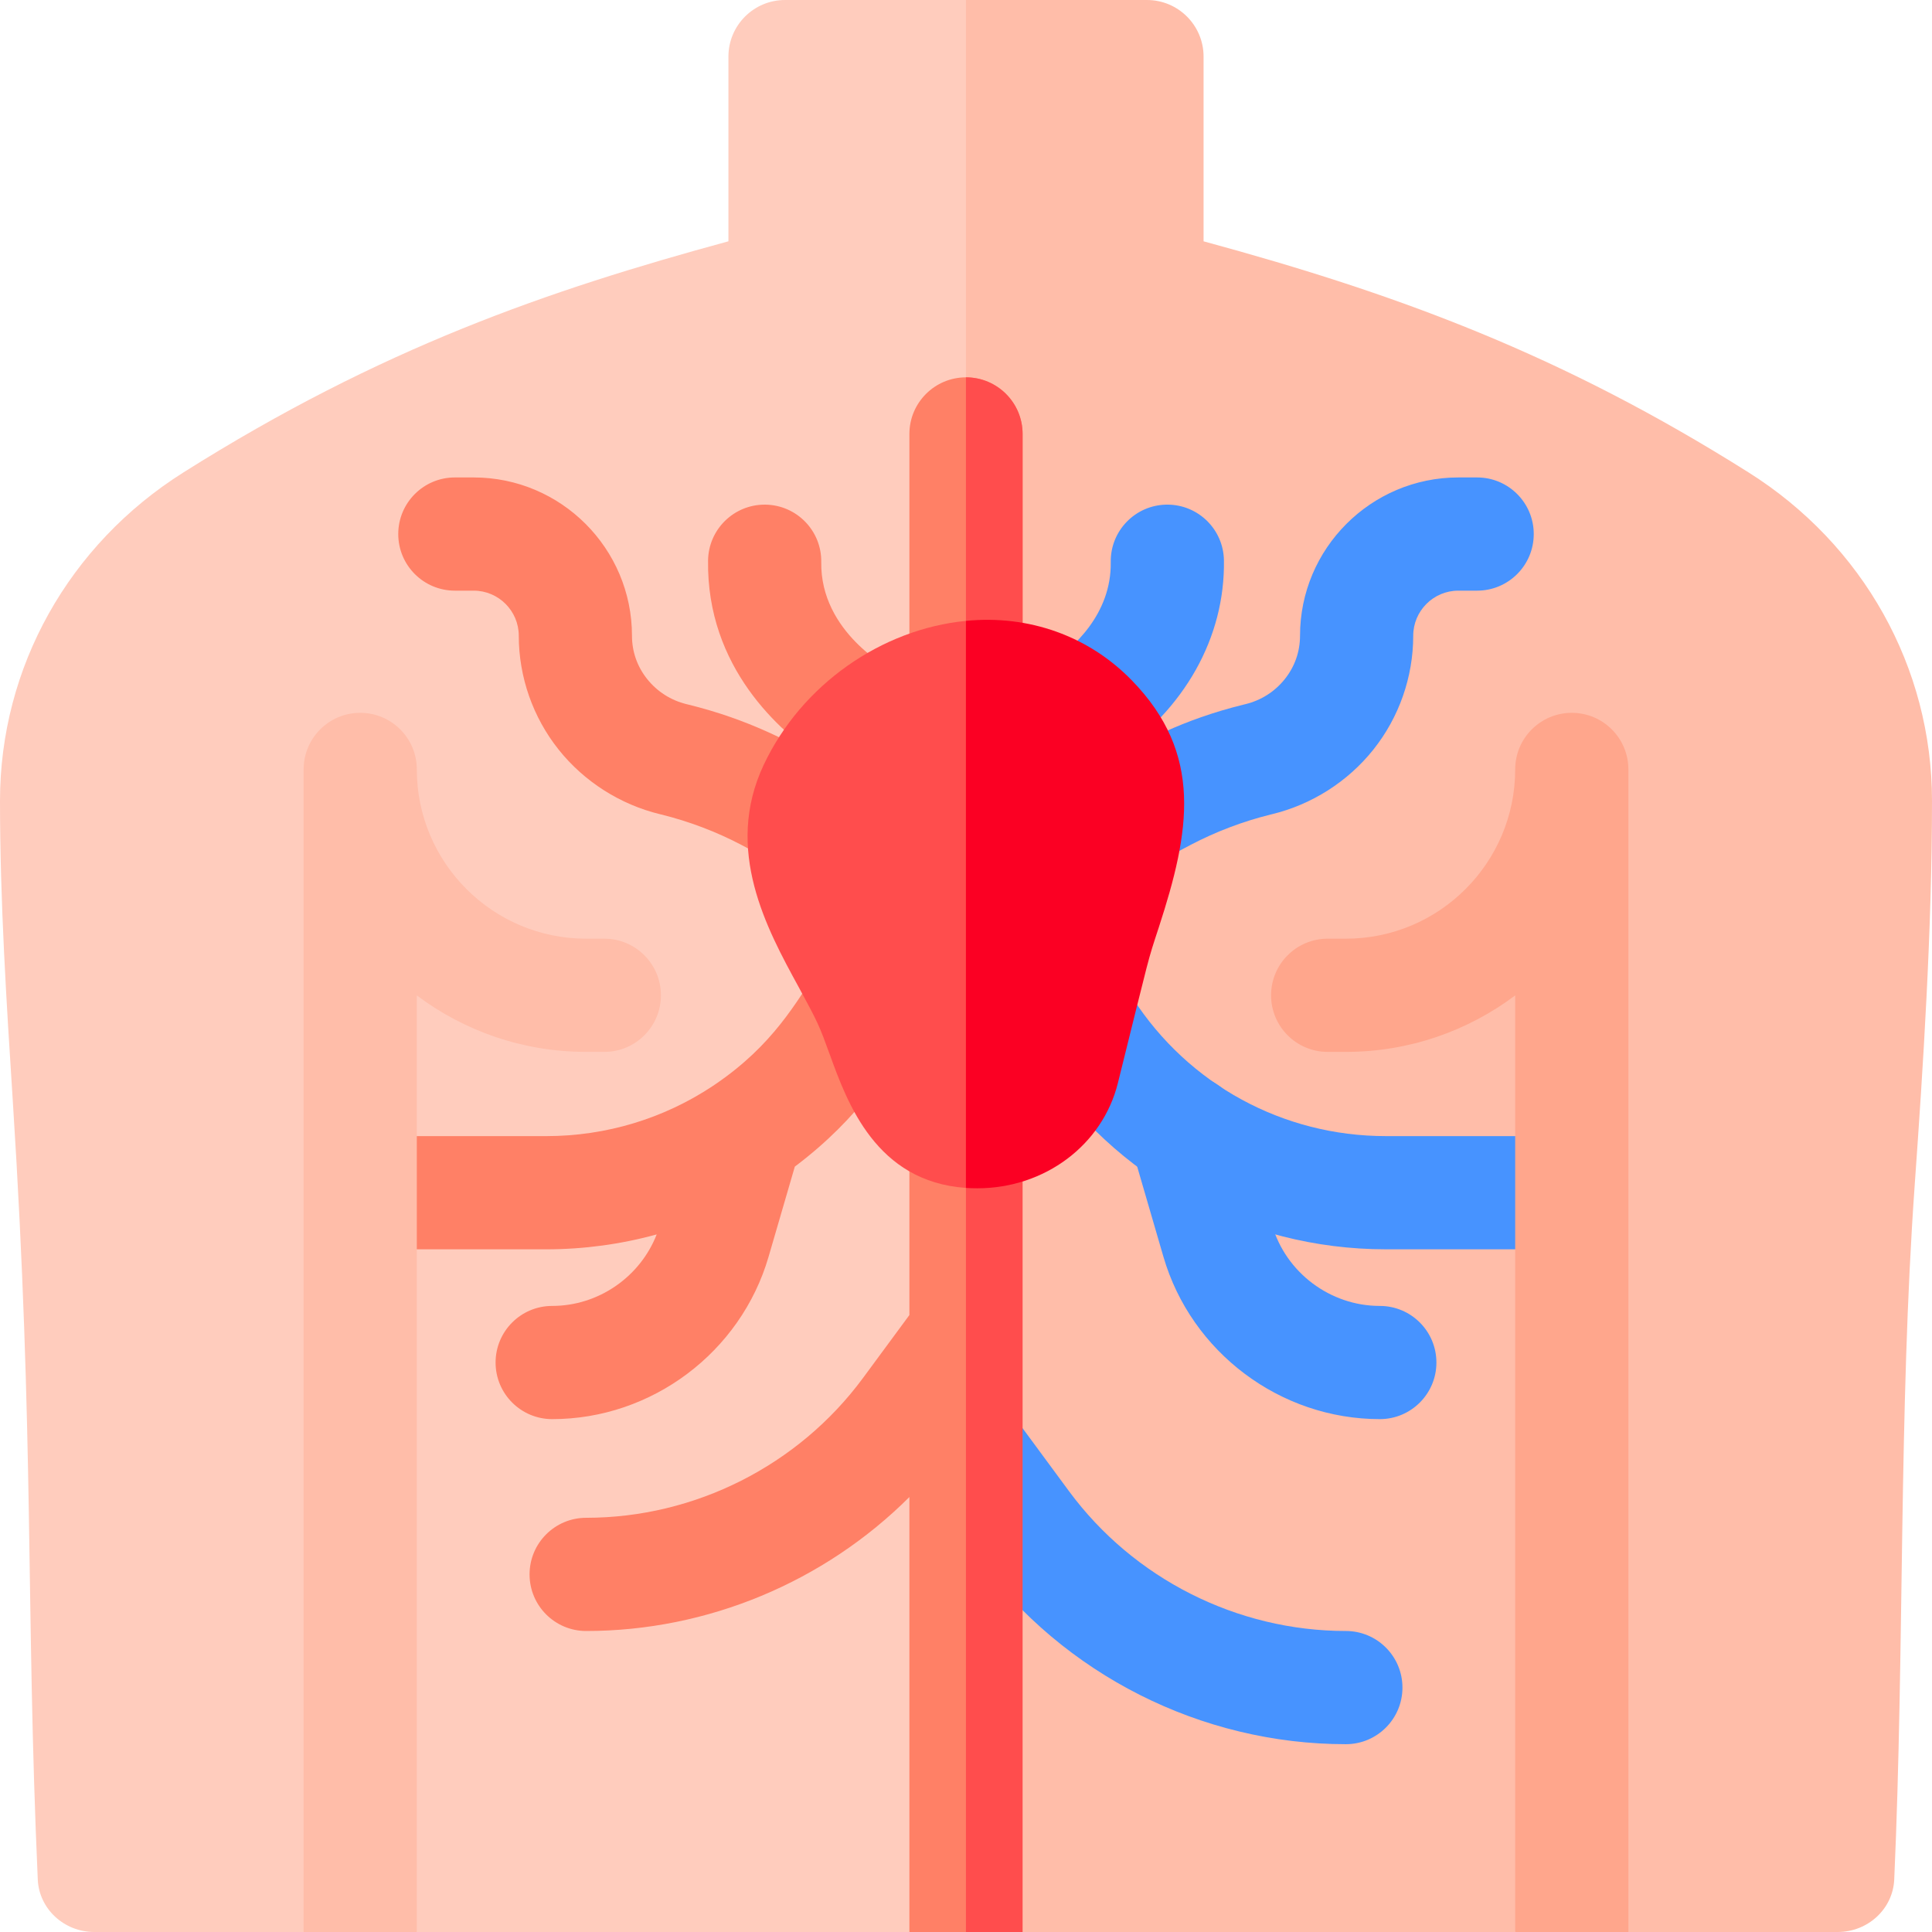 <svg width="512" height="512" viewBox="0 0 512 512" fill="none" xmlns="http://www.w3.org/2000/svg">
<g clip-path="url(#clip0_139_184)">
<path d="M286.041 18.928L255.98 0H208.04C199.76 0 193.04 6.72 193.04 15V63.95C145.08 76.99 100.89 92.26 48.64 125.18C18.18 144.36 0 176.91 0 212.22C0 238.93 1.72 265.7 3.38 291.59C9.17 382.03 6.77 425.24 10.01 498.1C10.36 505.87 16.97 512 25 512H80.46L96.2 488.63L110.46 512H241L255.98 487.31L271 512L286.041 498.503V18.928Z" fill="#FFCCBD"/>
<path d="M512 212.22C512 246.63 509.64 282.79 507.42 313.99C503.13 374.34 504.73 436.83 501.99 498.1C501.64 505.87 495.03 512 487 512H431.54L417.49 486.62L401.54 512H271L255.98 487.31V0H303.96C312.24 0 318.96 6.72 318.96 15V63.95C370.87 78.06 413.97 94.06 463.36 125.18C493.82 144.36 512 176.91 512 212.22Z" fill="#FFBDA9"/>
<path d="M298.823 230.733C283.222 230.733 277.993 209.705 291.847 202.444C303.197 196.496 312.989 190.813 329.691 186.696C329.803 186.668 329.917 186.642 330.03 186.616L330.06 186.609C334.233 185.585 337.839 183.286 340.491 179.96C343.13 176.656 344.52 172.69 344.52 168.48C344.52 145.349 363.338 126.53 386.47 126.53H391.46C399.744 126.53 406.46 133.246 406.46 141.53C406.46 149.814 399.744 156.53 391.46 156.53H386.47C379.88 156.53 374.52 161.891 374.52 168.48C374.52 179.407 370.763 190.129 363.941 198.671C357.194 207.135 347.65 213.214 337.076 215.778C336.985 215.8 336.894 215.821 336.804 215.841L336.776 215.847C329.383 217.678 322.234 220.389 315.525 223.905C305.161 229.337 303.421 230.733 298.823 230.733Z" fill="#4793FF"/>
<path d="M271 115V179.63C271 187.92 264.28 194.63 256 194.63C255.99 194.63 255.99 194.63 255.98 194.63C247.71 194.62 241 187.91 241 179.63V115C241 106.73 247.71 100.01 255.98 100H256C264.28 100 271 106.72 271 115Z" fill="#FF8066"/>
<path d="M236.678 177.687L236.781 177.738C235.988 177.334 217.362 167.621 217.641 148.96C217.766 140.677 211.152 133.861 202.868 133.736C202.792 133.735 202.716 133.735 202.639 133.735C194.46 133.735 187.769 140.303 187.646 148.51C187.219 176.972 206.857 193.948 217.257 200.928C209.01 196.602 198.769 190.753 182.311 186.696C182.202 186.669 182.092 186.643 181.982 186.618L181.935 186.608C177.765 185.583 174.162 183.285 171.502 179.949C168.872 176.656 167.481 172.69 167.481 168.48C167.481 145.349 148.663 126.53 125.531 126.53H120.541C112.257 126.53 105.541 133.246 105.541 141.53C105.541 149.814 112.257 156.53 120.541 156.53H125.531C132.12 156.53 137.481 161.891 137.481 168.48C137.481 179.407 141.238 190.129 148.051 198.66C154.807 207.134 164.351 213.214 174.925 215.778C175.016 215.8 175.065 215.812 175.155 215.832L175.229 215.849C182.621 217.68 189.768 220.39 196.473 223.904C207.353 229.61 209.043 230.993 213.666 230.993C227.608 230.993 233.97 213.609 223.425 204.6L223.479 204.627L236.678 177.687Z" fill="#FF8066"/>
<path d="M274.189 196.747C269.551 189.882 271.357 180.558 278.222 175.921C284.338 171.789 294.568 162.792 294.361 148.956C294.236 140.673 300.85 133.857 309.133 133.732C309.21 133.731 309.287 133.731 309.363 133.731C317.543 133.731 324.233 140.299 324.356 148.506C324.663 168.923 313.968 187.977 295.014 200.781C288.15 205.417 278.826 203.611 274.189 196.747Z" fill="#4793FF"/>
<path d="M238.054 251.521C231.093 247.03 221.809 249.031 217.318 255.992C210.927 265.895 204.767 276.91 189.878 287.133C189.495 287.368 189.123 287.619 188.762 287.887C175.927 296.382 160.712 301.083 144.751 301.083H100.461C92.177 301.083 85.461 307.799 85.461 316.083C85.461 324.367 92.177 331.083 100.461 331.083H144.751C154.798 331.083 164.627 329.719 174.031 327.133C169.629 338.408 158.593 346.083 146.335 346.083C138.051 346.083 131.335 352.799 131.335 361.083C131.335 369.367 138.051 376.083 146.335 376.083C172.721 376.083 196.301 358.39 203.678 333.057L210.636 309.165C228.064 296.068 235.771 282.725 242.526 272.258C247.017 265.297 245.015 256.013 238.054 251.521Z" fill="#FF8066"/>
<path d="M411.54 331.08H367.25C329.796 331.08 295.309 312.293 274.997 280.825L272.652 277.187C268.164 270.224 270.17 260.941 277.132 256.453C284.094 251.966 293.377 253.969 297.866 260.933L300.206 264.563C314.964 287.426 340.028 301.08 367.249 301.08H411.539C419.823 301.08 426.539 307.796 426.539 316.08C426.539 324.364 419.824 331.08 411.54 331.08Z" fill="#4793FF"/>
<path d="M365.665 376.083C339.279 376.083 315.699 358.39 308.322 333.057L299.889 304.102C297.573 296.148 302.142 287.822 310.096 285.506C318.052 283.191 326.376 287.76 328.692 295.714L337.125 324.67C340.797 337.279 352.533 346.085 365.665 346.085C373.949 346.085 380.665 352.801 380.665 361.085C380.665 369.369 373.949 376.083 365.665 376.083Z" fill="#4793FF"/>
<path d="M356.663 462.23C318.336 462.23 281.876 443.811 259.133 412.959L243.926 392.329C239.011 385.661 240.432 376.27 247.1 371.354C253.766 366.439 263.159 367.859 268.075 374.528L283.282 395.158C300.393 418.371 327.826 432.229 356.664 432.229C364.948 432.229 371.664 438.945 371.664 447.229C371.664 455.513 364.947 462.23 356.663 462.23Z" fill="#4793FF"/>
<path d="M431.54 203.906C431.54 195.622 424.824 188.906 416.54 188.906C408.256 188.906 401.54 195.622 401.54 203.906C401.54 228.639 381.418 248.761 356.686 248.761H351.848C343.564 248.761 336.848 255.477 336.848 263.761C336.848 272.045 343.564 278.761 351.848 278.761H356.686C373.498 278.761 389.031 273.188 401.54 263.795V512H431.54V203.91V203.909C431.54 203.908 431.54 203.907 431.54 203.906Z" fill="#FFA68C"/>
<path d="M160.153 248.761H155.315C130.583 248.761 110.461 228.639 110.461 203.906C110.461 195.622 103.745 188.906 95.461 188.906C87.177 188.906 80.461 195.622 80.461 203.906V203.909V512H110.461V263.795C122.97 273.188 138.504 278.761 155.315 278.761H160.153C168.437 278.761 175.153 272.045 175.153 263.761C175.153 255.477 168.438 248.761 160.153 248.761Z" fill="#FFBDA9"/>
<path d="M264.084 512V287.28C254.273 280.977 241 287.945 241 299.91V348.5L228.72 365.16C211.61 388.37 184.17 402.23 155.34 402.23C147.05 402.23 140.34 408.95 140.34 417.23C140.34 425.51 147.05 432.23 155.34 432.23C187.56 432.23 218.46 419.21 241 396.73V512H264.084Z" fill="#FF8066"/>
<path d="M271 115V179.63C271 187.92 264.28 194.63 256 194.63C255.99 194.63 255.99 194.63 255.98 194.63V100H256C264.28 100 271 106.72 271 115Z" fill="#FF4D4D"/>
<path d="M271 299.91V512H255.98V284.91C264.329 284.91 271 291.661 271 299.91Z" fill="#FF4D4D"/>
<path d="M269.209 183.697L255.98 164.54C233.589 166.727 212.404 181.449 202.39 202.7C191.78 225.21 203.24 246.18 211.6 261.48C216.846 271.138 217.078 271.689 219.94 279.56C224.55 292.26 232.15 313.17 255.98 314.81L269.209 292.569V183.697Z" fill="#FF4D4D"/>
<path d="M307.14 245.62C303.949 255.389 305.099 251.422 296.26 286.99C292.18 303.43 276.86 314.91 259.01 314.91C257.97 314.91 256.96 314.88 255.98 314.81V164.54C272.65 162.9 288.49 168.53 299.94 180.3C318.989 199.851 315.363 220.34 307.14 245.62Z" fill="#FB0023"/>
</g>
<defs>
<clipPath id="clip0_139_184">
<rect width="512" height="512" fill="white"/>
</clipPath>
</defs>
</svg>
